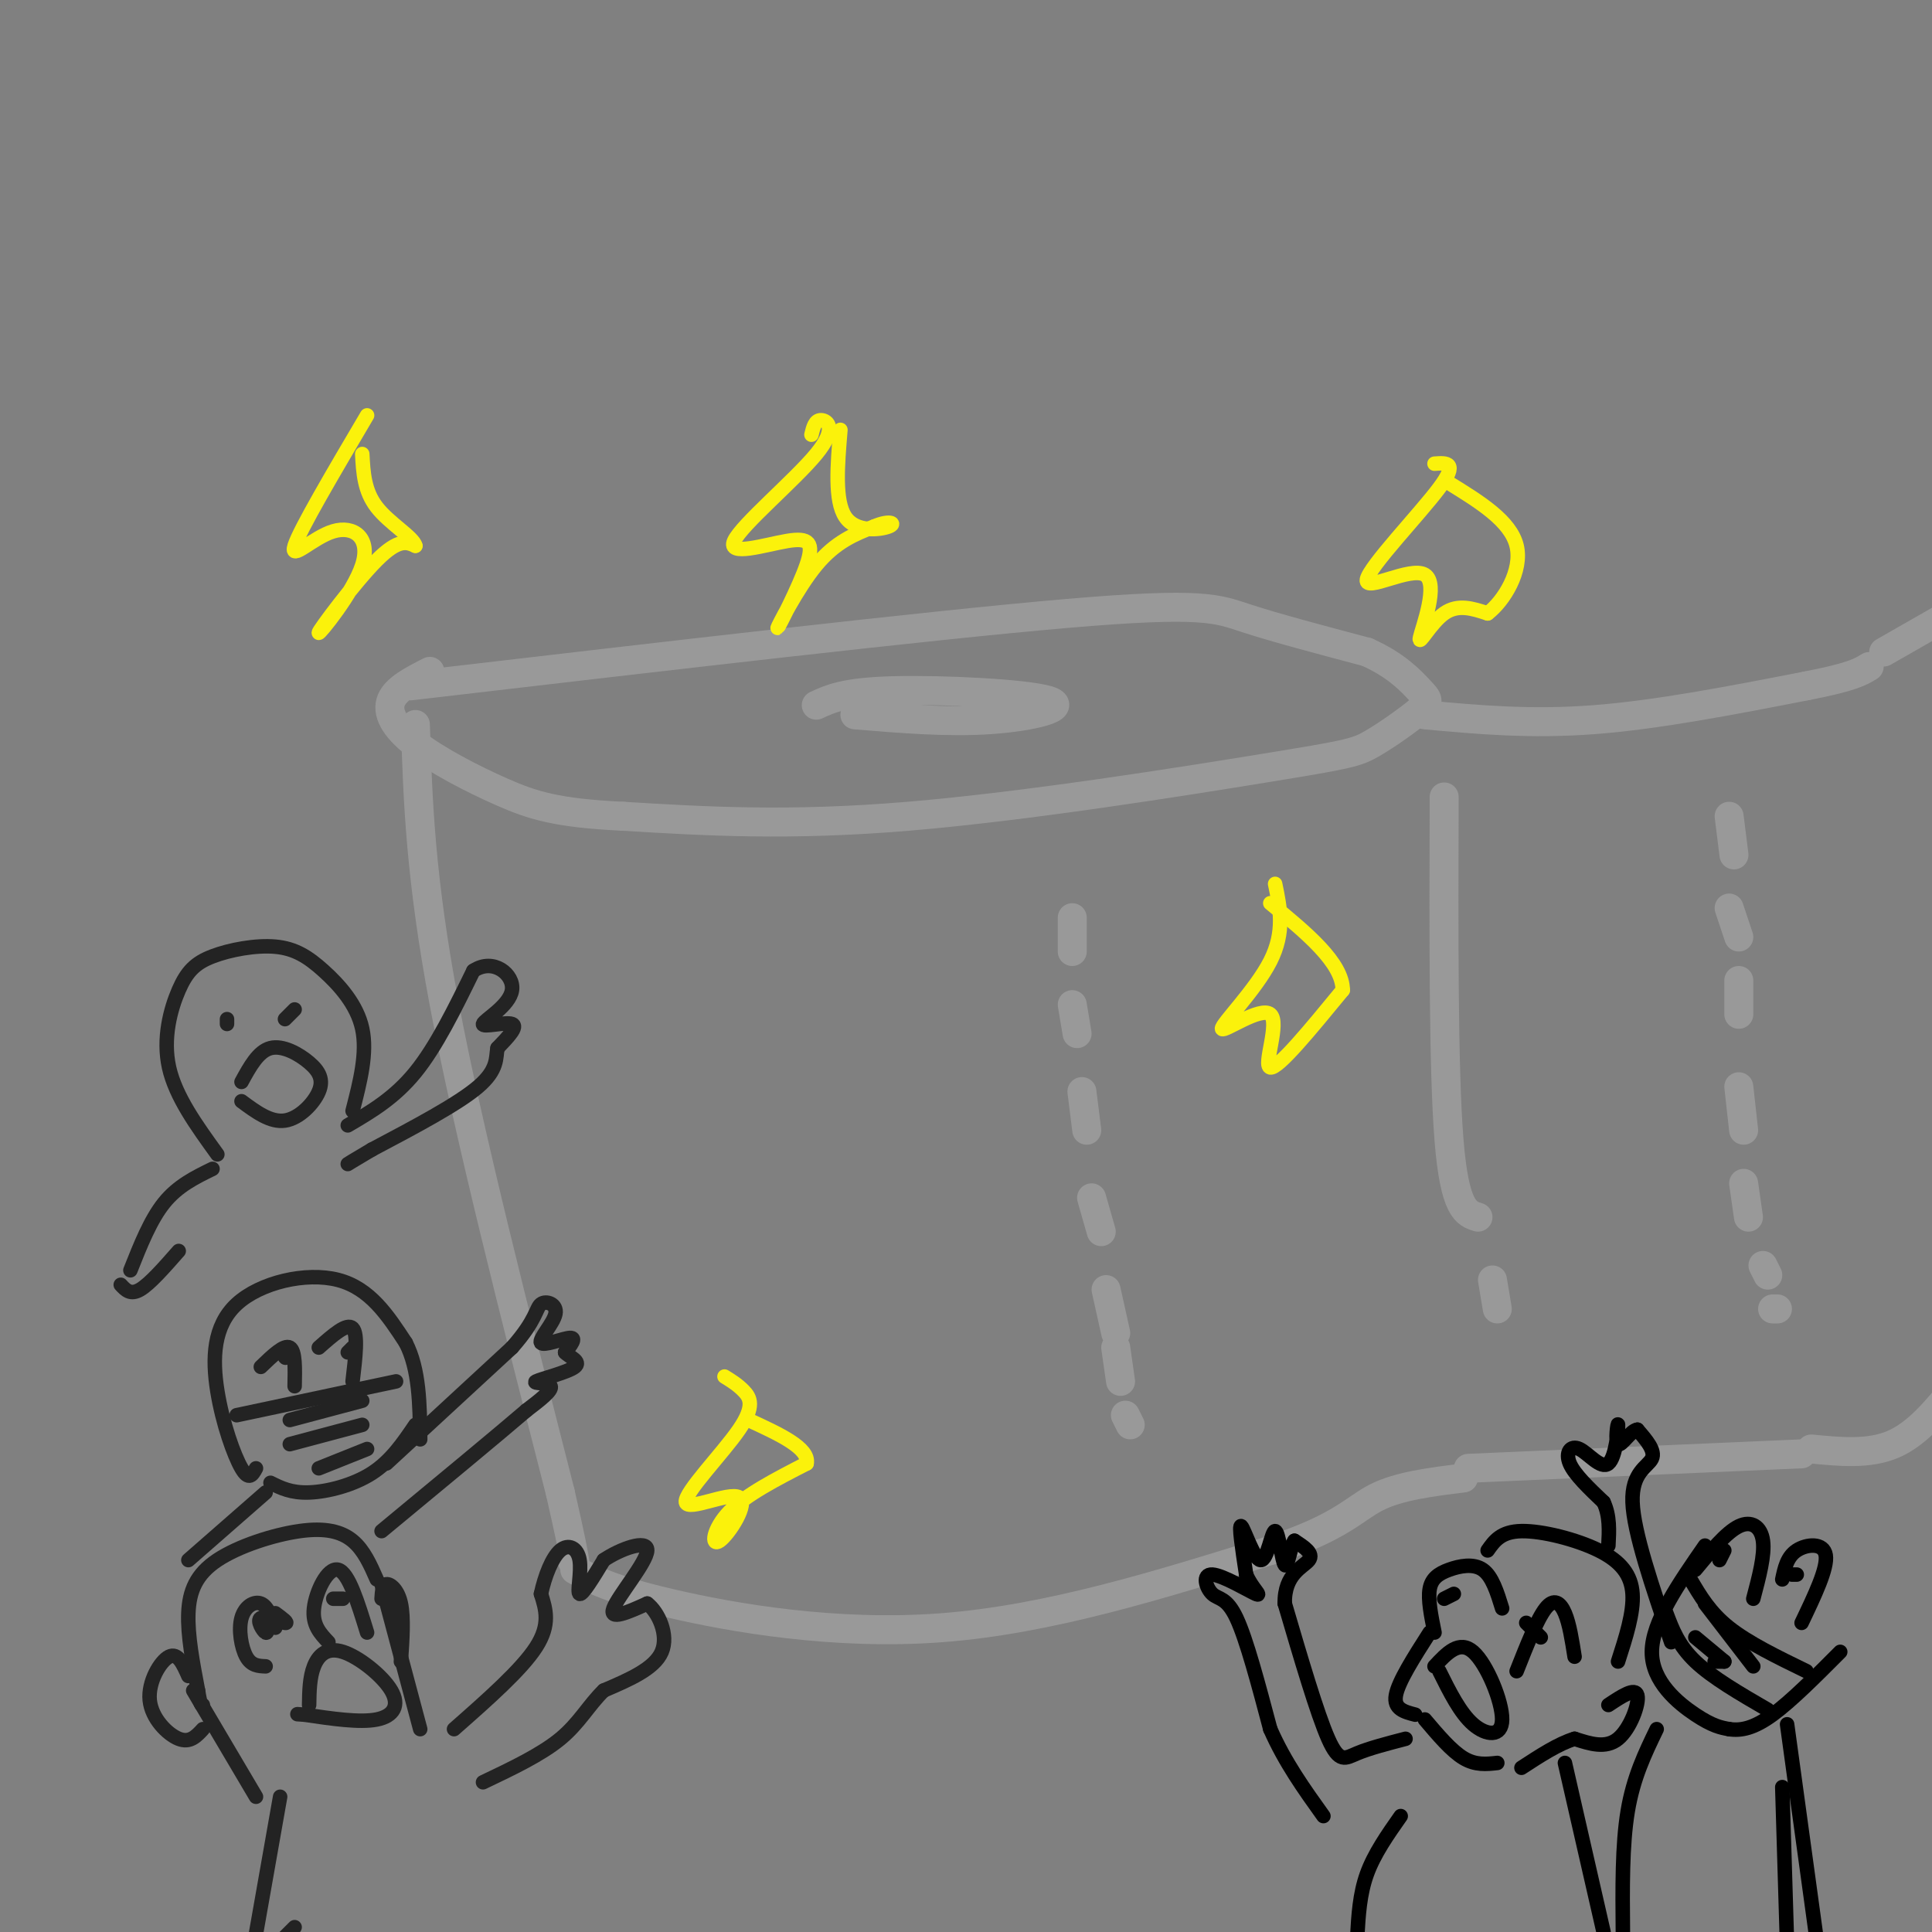 <svg viewBox='0 0 400 400' version='1.1' xmlns='http://www.w3.org/2000/svg' xmlns:xlink='http://www.w3.org/1999/xlink'><rect x="0" y="0" width="400" height="400" fill="#808080" stroke="none"/><g fill='none' stroke='#999999' stroke-width='6' stroke-linecap='round' stroke-linejoin='round'><path d='M85,142c53.867,-6.289 107.733,-12.578 136,-15c28.267,-2.422 30.933,-0.978 37,1c6.067,1.978 15.533,4.489 25,7'/><path d='M283,135c6.221,2.756 9.273,6.145 11,8c1.727,1.855 2.128,2.177 0,4c-2.128,1.823 -6.787,5.149 -10,7c-3.213,1.851 -4.980,2.229 -22,5c-17.020,2.771 -49.291,7.935 -74,10c-24.709,2.065 -41.854,1.033 -59,0'/><path d='M129,169c-13.804,-0.651 -18.813,-2.278 -25,-5c-6.187,-2.722 -13.550,-6.541 -18,-10c-4.450,-3.459 -5.986,-6.560 -5,-9c0.986,-2.440 4.493,-4.220 8,-6'/><path d='M169,146c2.952,-1.369 5.905,-2.738 16,-3c10.095,-0.262 27.333,0.583 32,2c4.667,1.417 -3.238,3.405 -12,4c-8.762,0.595 -18.381,-0.202 -28,-1'/><path d='M86,150c0.500,15.750 1.000,31.500 6,58c5.000,26.500 14.500,63.750 24,101'/><path d='M116,309c4.333,19.000 3.167,16.000 2,13'/><path d='M295,148c10.917,1.000 21.833,2.000 35,1c13.167,-1.000 28.583,-4.000 44,-7'/><path d='M374,142c9.500,-1.833 11.250,-2.917 13,-4'/><path d='M222,190c0.000,0.000 0.000,7.000 0,7'/><path d='M222,208c0.000,0.000 1.000,6.000 1,6'/><path d='M224,226c0.000,0.000 1.000,8.000 1,8'/><path d='M226,248c0.000,0.000 2.000,7.000 2,7'/><path d='M229,267c0.000,0.000 2.000,9.000 2,9'/><path d='M231,279c0.000,0.000 1.000,7.000 1,7'/><path d='M233,293c0.000,0.000 1.000,2.000 1,2'/><path d='M358,169c0.000,0.000 1.000,8.000 1,8'/><path d='M358,188c0.000,0.000 2.000,6.000 2,6'/><path d='M360,203c0.000,0.000 0.000,7.000 0,7'/><path d='M360,225c0.000,0.000 1.000,9.000 1,9'/><path d='M361,245c0.000,0.000 1.000,7.000 1,7'/><path d='M365,262c0.000,0.000 1.000,2.000 1,2'/><path d='M367,271c0.000,0.000 1.000,0.000 1,0'/><path d='M119,325c3.733,2.044 7.467,4.089 20,7c12.533,2.911 33.867,6.689 56,5c22.133,-1.689 45.067,-8.844 68,-16'/><path d='M263,321c14.667,-4.756 17.333,-8.644 22,-11c4.667,-2.356 11.333,-3.178 18,-4'/><path d='M304,304c0.000,0.000 69.000,-3.000 69,-3'/><path d='M299,165c-0.083,28.250 -0.167,56.500 1,71c1.167,14.500 3.583,15.250 6,16'/><path d='M309,265c0.000,0.000 1.000,6.000 1,6'/><path d='M375,300c6.000,0.583 12.000,1.167 17,-1c5.000,-2.167 9.000,-7.083 13,-12'/><path d='M390,135c0.000,0.000 21.000,-12.000 21,-12'/></g>
<g fill='none' stroke='#232323' stroke-width='3' stroke-linecap='round' stroke-linejoin='round'><path d='M68,340c-1.689,-1.778 -3.378,-3.556 -3,-7c0.378,-3.444 2.822,-8.556 5,-8c2.178,0.556 4.089,6.778 6,13'/><path d='M71,331c0.000,0.000 -2.000,0.000 -2,0'/><path d='M57,337c-0.810,-2.226 -1.619,-4.452 -3,-5c-1.381,-0.548 -3.333,0.583 -4,3c-0.667,2.417 -0.048,6.119 1,8c1.048,1.881 2.524,1.940 4,2'/><path d='M57,334c1.440,1.065 2.881,2.131 2,2c-0.881,-0.131 -4.083,-1.458 -5,-1c-0.917,0.458 0.452,2.702 1,3c0.548,0.298 0.274,-1.351 0,-3'/><path d='M64,353c0.046,-2.848 0.093,-5.697 1,-8c0.907,-2.303 2.676,-4.061 6,-3c3.324,1.061 8.203,4.939 10,8c1.797,3.061 0.514,5.303 -3,6c-3.514,0.697 -9.257,-0.152 -15,-1'/><path d='M63,355c-2.500,-0.167 -1.250,-0.083 0,0'/><path d='M79,328c0.000,0.000 8.000,30.000 8,30'/><path d='M94,358c7.000,-6.167 14.000,-12.333 17,-17c3.000,-4.667 2.000,-7.833 1,-11'/><path d='M112,330c0.802,-3.727 2.308,-7.545 4,-9c1.692,-1.455 3.571,-0.545 4,2c0.429,2.545 -0.592,6.727 0,7c0.592,0.273 2.796,-3.364 5,-7'/><path d='M125,323c3.310,-2.262 9.083,-4.417 9,-2c-0.083,2.417 -6.024,9.405 -7,12c-0.976,2.595 3.012,0.798 7,-1'/><path d='M134,332c2.289,1.711 4.511,6.489 3,10c-1.511,3.511 -6.756,5.756 -12,8'/><path d='M125,350c-3.156,3.067 -5.044,6.733 -9,10c-3.956,3.267 -9.978,6.133 -16,9'/><path d='M78,327c-1.332,-3.035 -2.663,-6.070 -5,-8c-2.337,-1.930 -5.678,-2.754 -11,-2c-5.322,0.754 -12.625,3.088 -17,6c-4.375,2.912 -5.821,6.404 -6,11c-0.179,4.596 0.911,10.298 2,16'/><path d='M41,350c0.500,3.167 0.750,3.083 1,3'/><path d='M40,350c0.000,0.000 13.000,22.000 13,22'/><path d='M39,347c-1.089,-2.458 -2.179,-4.917 -4,-4c-1.821,0.917 -4.375,5.208 -4,9c0.375,3.792 3.679,7.083 6,8c2.321,0.917 3.661,-0.542 5,-2'/><path d='M58,372c0.000,0.000 -6.000,34.000 -6,34'/><path d='M61,399c0.000,0.000 -3.000,3.000 -3,3'/><path d='M79,331c0.089,-1.444 0.178,-2.889 1,-3c0.822,-0.111 2.378,1.111 3,4c0.622,2.889 0.311,7.444 0,12'/><path d='M53,304c-0.726,1.327 -1.451,2.654 -3,0c-1.549,-2.654 -3.920,-9.289 -5,-16c-1.080,-6.711 -0.868,-13.499 4,-18c4.868,-4.501 14.391,-6.715 21,-5c6.609,1.715 10.305,7.357 14,13'/><path d='M84,278c2.833,5.500 2.917,12.750 3,20'/><path d='M66,279c2.917,-2.583 5.833,-5.167 7,-4c1.167,1.167 0.583,6.083 0,11'/><path d='M73,279c0.000,0.000 -1.000,1.000 -1,1'/><path d='M54,283c2.417,-2.333 4.833,-4.667 6,-4c1.167,0.667 1.083,4.333 1,8'/><path d='M59,281c0.000,0.000 0.100,0.100 0.1,0.1'/><path d='M49,293c0.000,0.000 33.000,-7.000 33,-7'/><path d='M86,295c-2.533,3.733 -5.067,7.467 -9,10c-3.933,2.533 -9.267,3.867 -13,4c-3.733,0.133 -5.867,-0.933 -8,-2'/><path d='M60,294c0.000,0.000 15.000,-4.000 15,-4'/><path d='M60,299c0.000,0.000 15.000,-4.000 15,-4'/><path d='M66,304c0.000,0.000 10.000,-4.000 10,-4'/><path d='M80,303c0.000,0.000 26.000,-24.000 26,-24'/><path d='M106,279c5.124,-5.768 4.934,-8.189 6,-9c1.066,-0.811 3.389,-0.011 3,2c-0.389,2.011 -3.489,5.234 -3,6c0.489,0.766 4.568,-0.924 6,-1c1.432,-0.076 0.216,1.462 -1,3'/><path d='M117,280c0.847,0.962 3.464,1.866 2,3c-1.464,1.134 -7.010,2.498 -8,3c-0.990,0.502 2.574,0.144 3,1c0.426,0.856 -2.287,2.928 -5,5'/><path d='M109,292c-5.833,5.000 -17.917,15.000 -30,25'/><path d='M55,309c0.000,0.000 -16.000,14.000 -16,14'/><path d='M45,239c-4.329,-5.986 -8.659,-11.972 -10,-18c-1.341,-6.028 0.305,-12.099 2,-16c1.695,-3.901 3.438,-5.634 7,-7c3.562,-1.366 8.945,-2.366 13,-2c4.055,0.366 6.784,2.099 10,5c3.216,2.901 6.919,6.972 8,12c1.081,5.028 -0.459,11.014 -2,17'/><path d='M61,209c0.000,0.000 -2.000,2.000 -2,2'/><path d='M47,212c0.000,0.000 0.000,-1.000 0,-1'/><path d='M50,224c1.732,-3.171 3.464,-6.341 6,-7c2.536,-0.659 5.876,1.195 8,3c2.124,1.805 3.033,3.563 2,6c-1.033,2.437 -4.010,5.553 -7,6c-2.990,0.447 -5.995,-1.777 -9,-4'/><path d='M72,233c4.833,-2.833 9.667,-5.667 14,-11c4.333,-5.333 8.167,-13.167 12,-21'/><path d='M98,201c4.137,-2.783 8.480,0.759 8,4c-0.480,3.241 -5.783,6.180 -6,7c-0.217,0.820 4.652,-0.480 6,0c1.348,0.480 -0.826,2.740 -3,5'/><path d='M103,217c-0.378,1.978 0.178,4.422 -4,8c-4.178,3.578 -13.089,8.289 -22,13'/><path d='M77,238c-4.500,2.667 -4.750,2.833 -5,3'/><path d='M44,242c-3.583,1.750 -7.167,3.500 -10,7c-2.833,3.500 -4.917,8.750 -7,14'/><path d='M37,259c-3.000,3.417 -6.000,6.833 -8,8c-2.000,1.167 -3.000,0.083 -4,-1'/></g>
<g fill='none' stroke='#FBF20B' stroke-width='3' stroke-linecap='round' stroke-linejoin='round'><path d='M168,90c0.366,-1.513 0.733,-3.026 2,-3c1.267,0.026 3.436,1.590 -1,7c-4.436,5.410 -15.476,14.664 -17,18c-1.524,3.336 6.467,0.753 11,0c4.533,-0.753 5.607,0.324 4,5c-1.607,4.676 -5.894,12.951 -6,13c-0.106,0.049 3.970,-8.129 8,-13c4.030,-4.871 8.015,-6.436 12,-8'/><path d='M181,109c3.060,-1.333 4.708,-0.667 3,0c-1.708,0.667 -6.774,1.333 -9,-2c-2.226,-3.333 -1.613,-10.667 -1,-18'/><path d='M264,183c1.037,4.973 2.073,9.946 -1,16c-3.073,6.054 -10.257,13.190 -10,14c0.257,0.810 7.954,-4.705 10,-3c2.046,1.705 -1.558,10.630 0,11c1.558,0.370 8.279,-7.815 15,-16'/><path d='M278,205c0.000,-5.667 -7.500,-11.833 -15,-18'/><path d='M150,285c1.373,0.847 2.745,1.694 4,3c1.255,1.306 2.392,3.070 -1,8c-3.392,4.930 -11.312,13.025 -11,15c0.312,1.975 8.857,-2.172 11,-1c2.143,1.172 -2.115,7.662 -4,9c-1.885,1.338 -1.396,-2.475 2,-6c3.396,-3.525 9.698,-6.763 16,-10'/><path d='M167,303c0.667,-3.167 -5.667,-6.083 -12,-9'/><path d='M297,96c2.500,-0.185 5.001,-0.370 1,5c-4.001,5.370 -14.503,16.295 -15,19c-0.497,2.705 9.011,-2.811 12,-1c2.989,1.811 -0.541,10.949 -1,13c-0.459,2.051 2.155,-2.985 5,-5c2.845,-2.015 5.923,-1.007 9,0'/><path d='M308,127c3.356,-2.533 7.244,-8.867 6,-14c-1.244,-5.133 -7.622,-9.067 -14,-13'/><path d='M76,86c-6.968,11.819 -13.937,23.638 -15,27c-1.063,3.362 3.779,-1.735 8,-3c4.221,-1.265 7.822,1.300 6,7c-1.822,5.700 -9.068,14.535 -9,14c0.068,-0.535 7.448,-10.438 12,-15c4.552,-4.562 6.276,-3.781 8,-3'/><path d='M86,113c-0.400,-1.756 -5.400,-4.644 -8,-8c-2.600,-3.356 -2.800,-7.178 -3,-11'/></g>
<g fill='none' stroke='#000000' stroke-width='3' stroke-linecap='round' stroke-linejoin='round'><path d='M297,338c-0.690,-3.399 -1.381,-6.798 -1,-9c0.381,-2.202 1.833,-3.208 4,-4c2.167,-0.792 5.048,-1.369 7,0c1.952,1.369 2.976,4.685 4,8'/><path d='M299,331c0.000,0.000 2.000,-1.000 2,-1'/><path d='M314,346c2.133,-5.400 4.267,-10.800 6,-13c1.733,-2.200 3.067,-1.200 4,1c0.933,2.200 1.467,5.600 2,9'/><path d='M318,338c-1.083,-1.083 -2.167,-2.167 -2,-2c0.167,0.167 1.583,1.583 3,3'/><path d='M297,345c2.565,-2.756 5.131,-5.512 8,-3c2.869,2.512 6.042,10.292 6,14c-0.042,3.708 -3.298,3.345 -6,1c-2.702,-2.345 -4.851,-6.673 -7,-11'/><path d='M296,338c-3.250,5.083 -6.500,10.167 -7,13c-0.500,2.833 1.750,3.417 4,4'/><path d='M333,353c2.778,-1.844 5.556,-3.689 6,-2c0.444,1.689 -1.444,6.911 -4,9c-2.556,2.089 -5.778,1.044 -9,0'/><path d='M326,360c-3.333,1.000 -7.167,3.500 -11,6'/><path d='M295,356c2.750,3.250 5.500,6.500 8,8c2.500,1.500 4.750,1.250 7,1'/><path d='M291,360c-3.756,0.978 -7.511,1.956 -10,3c-2.489,1.044 -3.711,2.156 -6,-3c-2.289,-5.156 -5.644,-16.578 -9,-28'/><path d='M266,332c-0.156,-6.178 3.956,-7.622 5,-9c1.044,-1.378 -0.978,-2.689 -3,-4'/><path d='M268,319c-0.826,1.074 -1.393,5.760 -2,5c-0.607,-0.760 -1.256,-6.967 -2,-7c-0.744,-0.033 -1.585,6.106 -3,6c-1.415,-0.106 -3.404,-6.459 -4,-7c-0.596,-0.541 0.202,4.729 1,10'/><path d='M258,326c1.138,2.759 3.485,4.656 2,4c-1.485,-0.656 -6.800,-3.867 -9,-4c-2.200,-0.133 -1.285,2.810 0,4c1.285,1.190 2.938,0.626 5,5c2.062,4.374 4.531,13.687 7,23'/><path d='M263,358c3.000,6.833 7.000,12.417 11,18'/><path d='M324,365c0.000,0.000 8.000,35.000 8,35'/><path d='M290,376c-2.750,3.917 -5.500,7.833 -7,12c-1.500,4.167 -1.750,8.583 -2,13'/><path d='M308,321c1.375,-1.958 2.750,-3.917 7,-4c4.250,-0.083 11.375,1.708 16,4c4.625,2.292 6.750,5.083 7,9c0.250,3.917 -1.375,8.958 -3,14'/><path d='M351,325c3.200,-3.867 6.400,-7.733 9,-9c2.600,-1.267 4.600,0.067 5,3c0.400,2.933 -0.800,7.467 -2,12'/><path d='M356,323c0.000,0.000 1.000,-2.000 1,-2'/><path d='M369,327c0.489,-2.333 0.978,-4.667 3,-6c2.022,-1.333 5.578,-1.667 6,1c0.422,2.667 -2.289,8.333 -5,14'/><path d='M372,326c0.000,0.000 -1.000,0.000 -1,0'/><path d='M350,327c2.000,3.417 4.000,6.833 8,10c4.000,3.167 10.000,6.083 16,9'/><path d='M345,334c1.250,3.333 2.500,6.667 6,10c3.500,3.333 9.250,6.667 15,10'/><path d='M353,332c0.000,0.000 10.000,13.000 10,13'/><path d='M351,339c0.000,0.000 6.000,5.000 6,5'/><path d='M355,344c0.000,0.000 2.000,0.000 2,0'/><path d='M353,320c-5.489,7.911 -10.978,15.822 -11,22c-0.022,6.178 5.422,10.622 9,13c3.578,2.378 5.289,2.689 7,3'/><path d='M358,358c2.467,0.378 5.133,-0.178 9,-3c3.867,-2.822 8.933,-7.911 14,-13'/><path d='M346,340c-3.889,-11.378 -7.778,-22.756 -8,-29c-0.222,-6.244 3.222,-7.356 4,-9c0.778,-1.644 -1.111,-3.822 -3,-6'/><path d='M339,296c-1.380,0.139 -3.331,3.486 -4,3c-0.669,-0.486 -0.055,-4.804 0,-4c0.055,0.804 -0.449,6.731 -2,8c-1.551,1.269 -4.148,-2.120 -6,-3c-1.852,-0.880 -2.958,0.749 -2,3c0.958,2.251 3.979,5.126 7,8'/><path d='M332,311c1.333,2.833 1.167,5.917 1,9'/><path d='M370,357c0.000,0.000 7.000,51.000 7,51'/><path d='M369,370c0.000,0.000 1.000,33.000 1,33'/><path d='M343,358c-2.417,5.000 -4.833,10.000 -6,17c-1.167,7.000 -1.083,16.000 -1,25'/></g>
</svg>